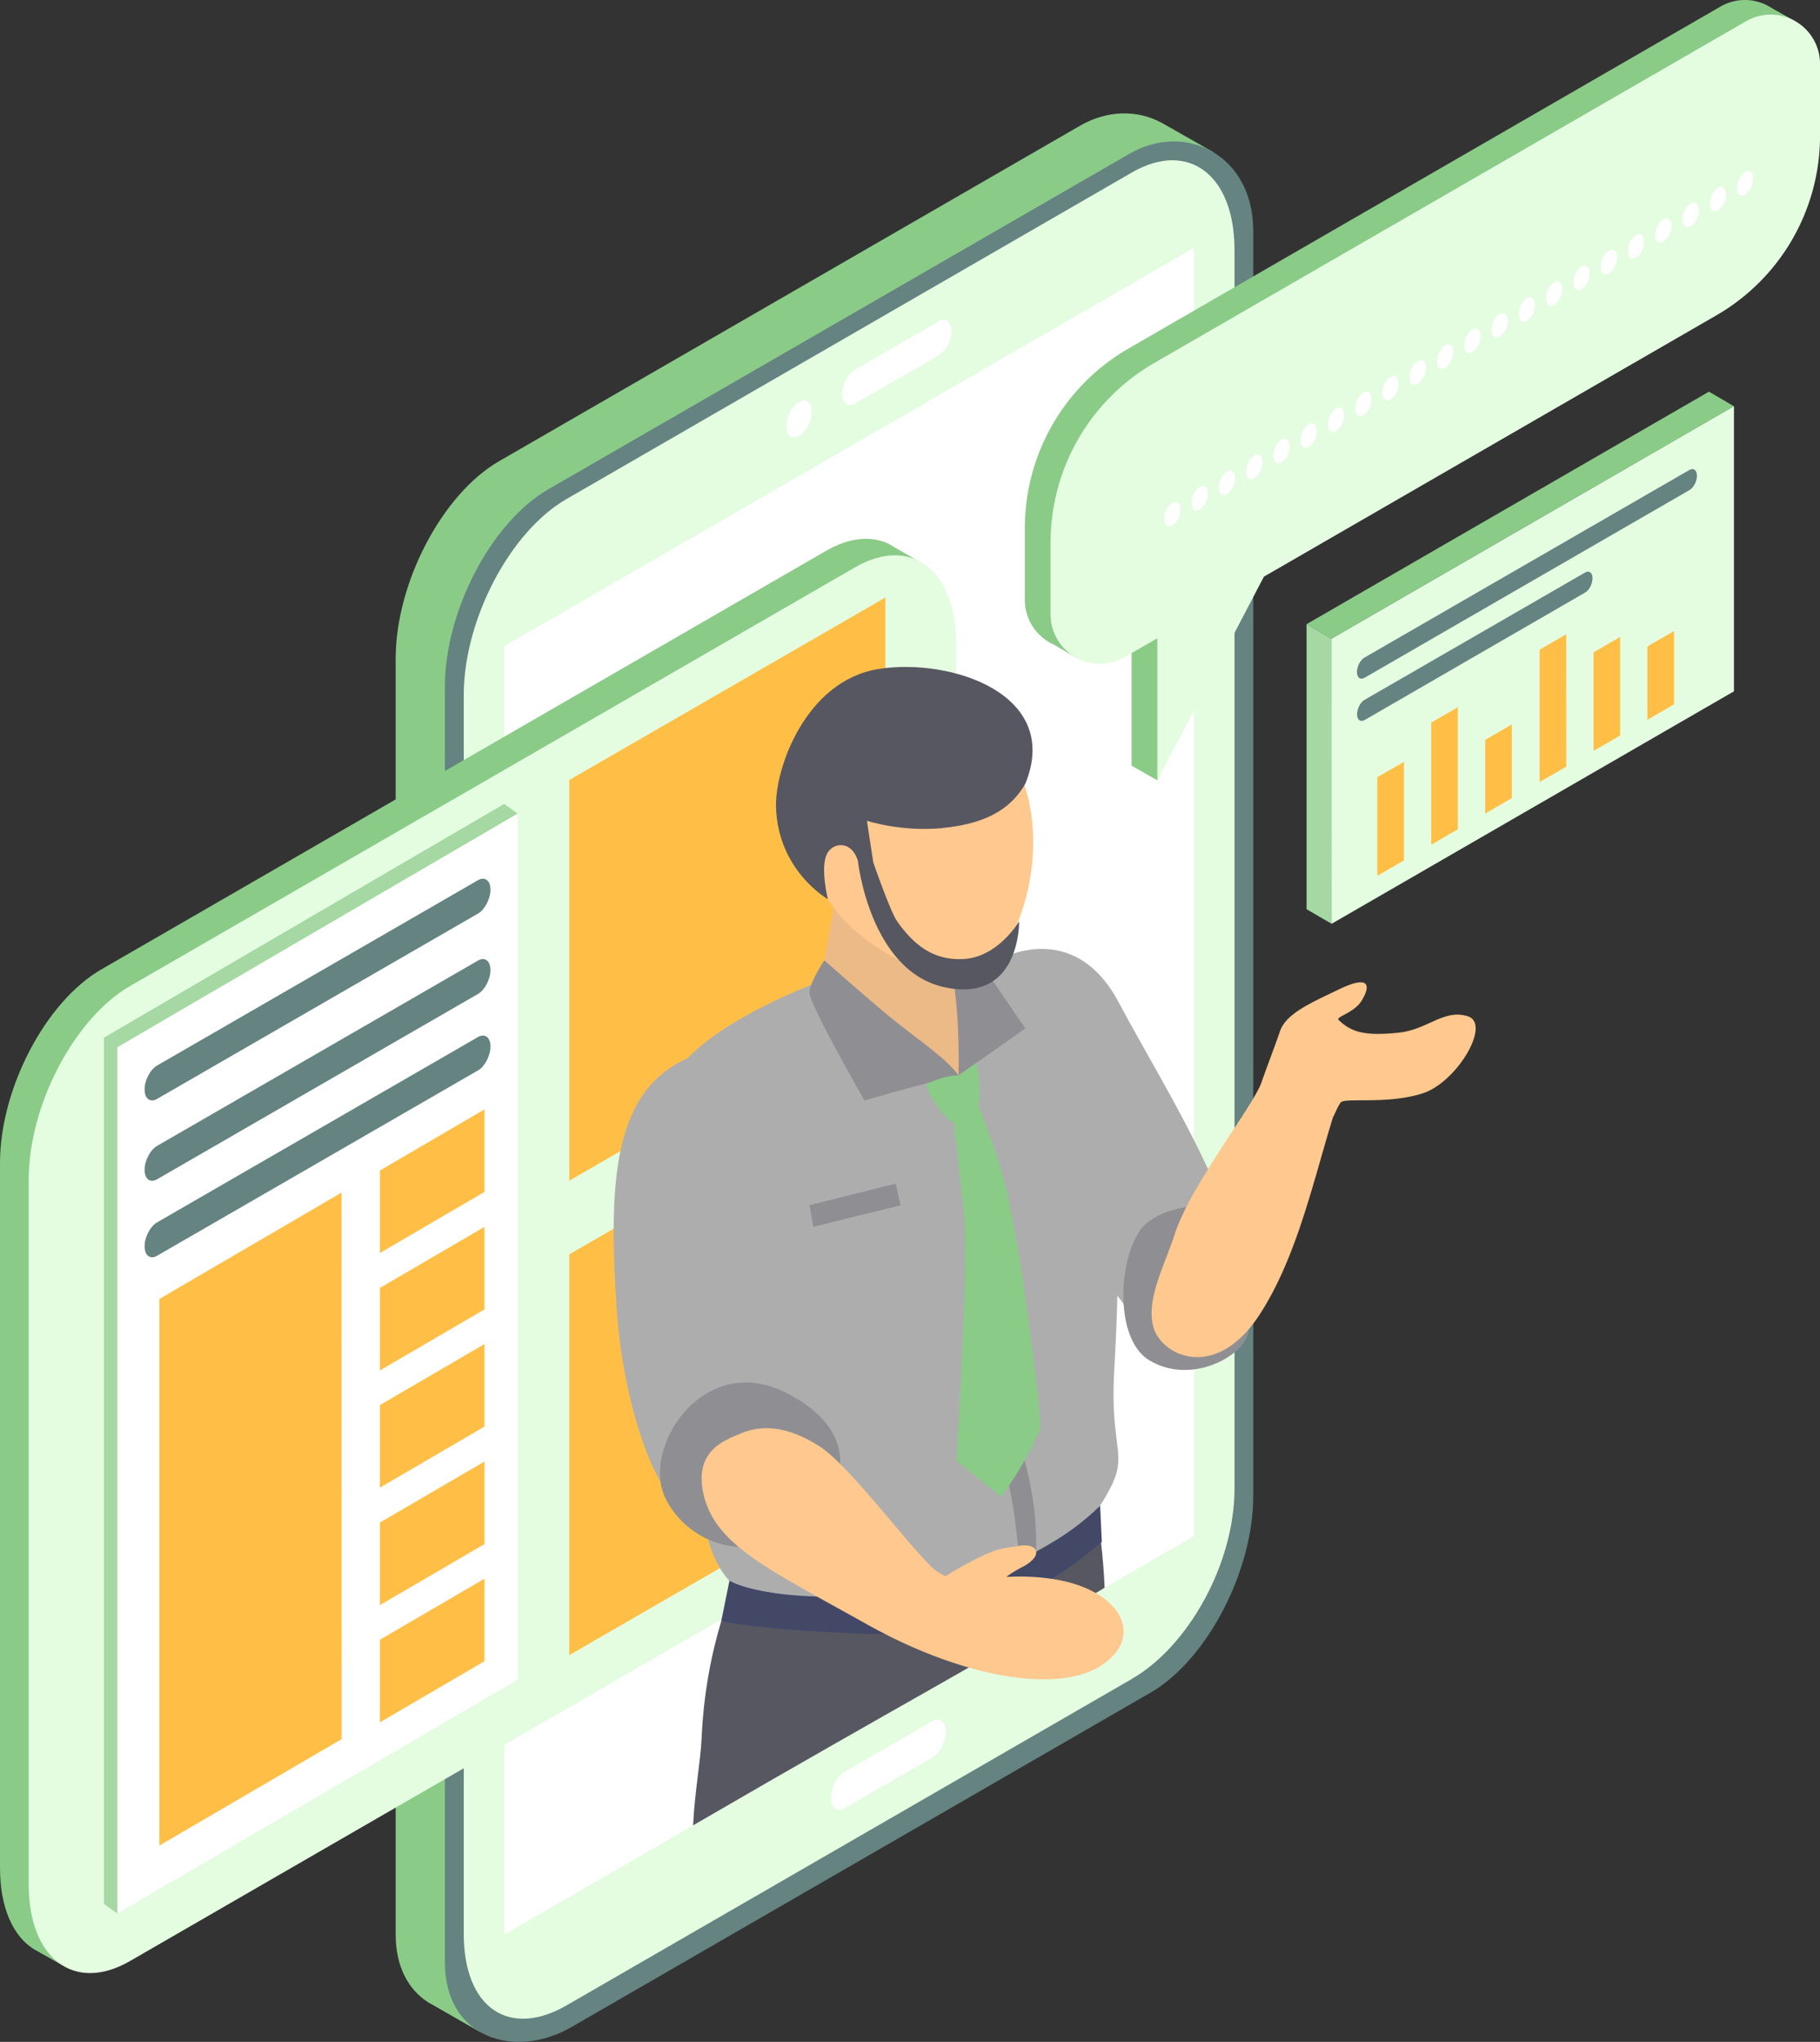 <svg xmlns="http://www.w3.org/2000/svg" width="219.266" height="245.919"><rect width="100%" height="100%" fill="#333333" stroke="none"/><path fill="#8ACB88" d="M146.17 18.32l-6-3.41c-.02-.01-.04-.03-.07-.04l-.21-.12h-.02c-2.84-1.52-6.45-1.52-9.77.4l-70 40.41c-6.83 3.95-12.43 14.64-12.43 23.76v153.66c0 3.93 1.56 6.64 3.88 8.15l.05.03c.1.07.21.12.32.18l5.94 3.4 5.05-3.98 69.7-40.24c6.85-3.95 12.44-14.64 12.44-23.76V24.43c0-1.35-.2-2.58-.52-3.7l.52.31 1.12-2.72z"/><path fill="#648381" d="M138.55 203.89l-69.7 40.24c-6.84 3.95-15.25 1.34-15.25-7.78V82.7c0-9.12 5.6-19.8 12.44-23.76l70-40.4c6.84-3.96 14.95.16 14.95 9.27v152.33c0 9.12-5.6 19.81-12.44 23.76z"/><path fill="#E4FDE1" d="M136.37 202.2l-68.15 39.34c-6.8 3.92-12.35.4-12.35-8.66V83.72c0-9.06 5.56-19.68 12.35-23.6l68.15-39.35c6.8-3.92 12.36.28 12.36 9.34v149.16c0 9.06-5.56 19-12.36 22.92z"/><path fill="#FFF" d="M143.85 185l-83.1 47.98V77.83l83.1-47.99zM97.8 49.57c0 1.13-.68 2.44-1.53 2.93-.84.48-1.53-.03-1.53-1.16s.69-2.44 1.53-2.93c.85-.49 1.53.03 1.53 1.16zM113.09 42.79l-10.07 5.81c-.85.49-1.54-.03-1.54-1.16 0-1.12.7-2.43 1.54-2.92l10.07-5.82c.84-.48 1.53.04 1.53 1.16 0 1.12-.69 2.44-1.53 2.93zM112.3 207.31l-10.56 6.1c-.9.52-1.64 1.93-1.64 3.13s.74 1.76 1.64 1.24l10.56-6.1c.9-.52 1.64-1.93 1.64-3.13s-.73-1.76-1.64-1.24z"/><g><path fill="#8ACB88" d="M216.17 2.5L213.5 1c-.25-.17-.5-.3-.77-.43l-.01-.01a5.87 5.87 0 00-5.46.24l-71.3 41.17a24.97 24.97 0 00-12.49 21.62v8.64c0 2 .95 3.68 2.36 4.74.37.28.76.5 1.18.69l2.55 1.5 2.82-1.78 3.95-2.28v17.12l3.1 1.76 2.72-10.74-1.33.4 8.36-15.96 54.5-31.47a24.97 24.97 0 0012.5-21.63V5.94c0-.78-.16-1.5-.42-2.18l.41-1.26z"/><path fill="#E4FDE1" d="M210.35 2.56l-71.3 41.16a24.97 24.97 0 00-12.48 21.63V74a5.94 5.94 0 008.9 5.15l3.96-2.28v17.12l12.84-24.54 54.51-31.47a24.98 24.98 0 0012.49-21.63V7.7a5.94 5.94 0 00-8.92-5.14z"/><g fill="#FFF"><path d="M141.24 60.58c.56-.33.97.01.97.79 0 .76-.41 1.58-.97 1.9-.56.33-.98-.02-.98-.78 0-.77.42-1.6.98-1.91zM144.53 58.68c.56-.32.97.02.97.79 0 .76-.42 1.59-.97 1.9-.56.33-.98-.01-.98-.77 0-.78.42-1.6.97-1.92zM147.81 56.78c.56-.32.98.02.98.8 0 .75-.42 1.58-.98 1.9-.56.33-.97-.02-.97-.78 0-.78.41-1.6.97-1.92zM151.1 54.88c.56-.32.97.02.97.8 0 .76-.41 1.58-.97 1.9-.56.33-.98-.02-.98-.78 0-.77.42-1.6.98-1.92zM154.38 52.99c.56-.33.98.01.98.79 0 .76-.42 1.59-.98 1.9-.56.33-.97-.01-.97-.77 0-.78.41-1.6.97-1.92zM157.67 51.09c.56-.33.98.02.98.8 0 .75-.42 1.58-.98 1.9-.56.32-.97-.02-.97-.78 0-.78.41-1.6.97-1.92zM160.96 49.2c.56-.33.97.01.97.78s-.41 1.59-.97 1.91c-.56.33-.98-.02-.98-.78 0-.77.42-1.6.98-1.92zM164.24 47.3c.56-.33.98.01.98.79 0 .76-.42 1.58-.98 1.9-.56.33-.97-.02-.97-.78 0-.77.41-1.6.97-1.92zM167.53 45.4c.56-.33.97.02.97.79 0 .76-.41 1.59-.97 1.91-.56.32-.98-.02-.98-.78 0-.78.42-1.6.98-1.92zM170.81 43.5c.56-.32.98.02.98.8 0 .75-.42 1.58-.98 1.9-.56.32-.97-.02-.97-.78 0-.77.41-1.6.97-1.92zM174.1 41.6c.56-.32.98.02.98.8 0 .76-.42 1.58-.98 1.9-.56.33-.97-.02-.97-.78 0-.77.41-1.6.97-1.92zM177.39 39.7c.56-.32.97.02.97.8 0 .76-.41 1.58-.97 1.9-.56.33-.98-.02-.98-.78 0-.77.42-1.6.98-1.92zM180.67 37.8c.56-.31.98.03.98.8 0 .76-.42 1.59-.98 1.91-.56.32-.97-.02-.97-.78 0-.78.41-1.6.97-1.92zM183.96 35.9c.56-.31.97.03.97.8 0 .76-.41 1.59-.97 1.91-.56.32-.98-.02-.98-.78 0-.77.42-1.6.98-1.92zM187.25 34.01c.56-.32.97.02.97.8 0 .76-.41 1.58-.97 1.9-.56.33-.98-.02-.98-.78 0-.77.42-1.6.98-1.92zM190.53 32.11c.56-.32.98.02.98.8 0 .76-.42 1.58-.98 1.9-.56.33-.97-.02-.97-.78 0-.77.41-1.6.97-1.92zM193.82 30.22c.56-.32.97.02.97.8 0 .75-.41 1.58-.97 1.9-.56.32-.98-.02-.98-.78 0-.78.42-1.6.98-1.92zM197.1 28.32c.56-.32.98.02.98.8 0 .75-.42 1.58-.98 1.9-.56.33-.97-.02-.97-.78 0-.77.41-1.6.97-1.92zM200.4 26.43c.55-.33.97.01.97.79 0 .76-.42 1.58-.98 1.9-.56.33-.97-.02-.97-.78 0-.77.41-1.6.97-1.91zM203.68 24.52c.56-.32.97.03.97.8 0 .76-.41 1.58-.97 1.9-.56.33-.98-.01-.98-.77 0-.78.42-1.6.98-1.93zM206.96 22.63c.56-.32.98.02.98.8 0 .75-.42 1.58-.98 1.9-.56.32-.97-.02-.97-.78 0-.78.41-1.6.97-1.92zM210.25 20.73c.56-.32.97.02.97.8 0 .76-.41 1.58-.97 1.9-.56.33-.98-.02-.98-.78 0-.77.42-1.6.98-1.92z"/></g></g><g><path fill="#8ACB88" d="M110.32 68.81l1.25-.7-4.57-2.65c-2.07-.94-4.66-.75-7.46.87l-87.35 50.43C5.5 120.63 0 131.12 0 140.06v84.9c0 4.8 1.59 8.27 4.1 9.8l3.44 1.94 2-1.4c.86-.23 1.74-.6 2.65-1.12l87.35-50.43c6.7-3.87 12.2-14.35 12.2-23.3v-84.9c0-2.72-.52-5-1.42-6.73z"/><path fill="#E4FDE1" d="M103 185.75l-87.34 50.43c-6.7 3.87-12.2-.28-12.2-9.22v-84.9c0-8.95 5.5-19.43 12.2-23.3l87.35-50.43c6.7-3.87 12.19.28 12.19 9.22v84.9c0 8.94-5.49 19.42-12.2 23.3z"/><linearGradient id="a" x1="87.625" x2="87.625" y1="142.205" y2="71.957" gradientUnits="userSpaceOnUse"><stop offset="0" stop-color="#ffbf46"/><stop offset="1" stop-color="#ffbf46"/></linearGradient><path fill="url(#a)" d="M106.67 120.22L68.58 142.2V93.94l38.09-21.98z"/><linearGradient id="b" x1="87.625" x2="87.625" y1="199.338" y2="129.09" gradientUnits="userSpaceOnUse"><stop offset="0" stop-color="#ffbf46"/><stop offset="1" stop-color="#ffbf46"/></linearGradient><path fill="url(#b)" d="M106.67 177.35l-38.09 21.99v-48.27l38.09-21.98z"/></g><g><path fill="#ADADAD" d="M134.74 120.66c6.14 11.5 16.54 27.16 14.88 37.84-6.6-2.1-7.26-2.72-10.97 2.54-4.82-5.25-14.88-20.51-14.88-20.51l-3.17-25.07s8.76-4.87 14.14 5.2z"/><path fill="#575761" d="M83.5 219.84c26.45-15.36 33.53-18.92 49.58-28.62-.34-8.07-1.86-12.95-1.86-12.95s-34.5-10.41-33.53-2.97c0 0-12.24 12.62-13.16 34.02-.11 2.63-.84 6.49-1.03 10.52z"/><path fill="#ADADAD" d="M85.16 175.51c2.25-11.13-4.72-25.97-3.8-38.9 1.14-3.73-1.16-6.4 1.47-9.15 5.16-5.39 16.02-9.27 16.02-9.27l17.5-.32s2.6-5.3 8.13 0c11.67 11.2 10.43 35.08 9.76 47.12-.61 10.96 2.39 9.9-1.7 16.34-2.37 3.72-25.82 16.81-40.2 11.96-9.6-3.24-7.59-15.78-7.18-17.78z"/><path fill="#ECBA87" d="M114.4 115.37l1.56 9.17s1.05 3.38-.47 6.1c-3.64-1.12-7.19-2.24-10.52-3.99-3.98-2.09-6.68-5.32-6.68-5.32l2.8-15.62 13.3 9.66z"/><path fill="#FEC88F" d="M99.54 88.55c3.78-4.83 14.66-8.89 21.75 1.6 7.43 11 .4 28.97-6.1 27.92-3.65-.58-11.86-3.9-15.45-9.78-4.05-6.6-3.14-16-.2-19.74z"/><path fill="#ADADAD" d="M94.41 176.59a11.12 11.12 0 01-5.65 5.23c-3.46 1.84-3.16-.71-7.48-1.33-2.64-1.73-6.25-11.89-6.97-22.66-1-15.16-.57-26.36 8.52-30.37 4.99-2.2 9.31 10.32 10.76 16.8 1.05 4.71 3.77 18.32 3.33 26.85-.16 2.98-1.78 3.73-2.5 5.48z"/><path fill="#8F8F93" d="M122.79 173.45s1.07 3.57 1.6 6.83c.55 3.25.43 6.58.43 6.58l-2.03 1.06s-.34-4.9-1.22-9.02c-.97-4.5-1.58-7.44-1.58-7.44l2.8 2zM118.75 116.88l4.78 6.98-8.05 5.66s.2-6.7-.66-11.66c1.86.71 3.53-.54 3.93-.98z"/><path fill="#8F8F93" d="M99.31 115.65s5.73 5.1 8.68 7.45 6.03 4.4 7.5 6.42c-5.74 1.34-11.34 3.02-11.34 3.02s-6.69-11.67-6.63-13.01c.06-1.35 1.8-3.88 1.8-3.88zM79.65 178.95c-1.26-6.33 5.94-16.07 15.34-11.07 11.53 6.14 4.08 14.94 1.17 16.55-9.3 5.16-15.72-1.53-16.5-5.48zM147.93 145.39c-.4-.27-6.43-.83-9.75 1.89-3.33 2.71-4.32 13.76.27 16.54 4.75 2.88 10.64-.12 11.76-2.78 1.58-3.76-2.28-15.65-2.28-15.65z"/><path fill="#575761" d="M113.45 99.73c6.11-.56 8.65-2.86 10.08-5.35 4.41-10.81-9.04-15.21-17.74-13.8-8.7 1.43-12.46 11.92-12.3 16.7.28 7.65 6.25 11.01 6.25 11.01s-.95-3.8-.11-5.45c.71-1.42 2.97-1.66 3.73.85 0 0 1.42 13.33 10.52 15.23 9.1 1.9 8.9-7.96 8.9-7.96s-2.55 4.39-6.82 4.55c-3.5.14-5.83-1.65-7.88-4.55-.83-1.18-2.87-7.09-2.87-7.09l-.77-5.02s4.02 1.34 9.02.89z"/><path fill="#434867" d="M132.54 181.33l.2 4.38s-12.76 11.64-27.52 11.1-18.32-1.6-18.32-1.6l.98-4.84s4.47 2.92 20.2 1.6c15.71-1.3 24.46-10.64 24.46-10.64z"/><path fill="#8F8F93" d="M107.9 142.55l.61 2.6-10.52 2.6-.47-2.6z"/><path fill="#FEC88F" d="M141.5 148.72c1.87-5.91 9.56-15.6 10.5-18.42.5-1.47 1.64-4.43 2.18-6.03.72-2.18 3.59-3.41 7.1-5.1 3.5-1.7 4-.7 2.77 1.34-.9 1.49-3.18 1.95-2.78 2.33 1.46 1.39 2.98 1.98 7.23 1.53 3.5-.36 5.42-2.87 8.32-1.98 2.9.9-1.3 7.95-5.4 9.28-4.11 1.33-9.1.56-9.82 1.04-.26.17-.77 1.39-1.02 1.89-2.32 7.48-4.31 16.72-8.76 23.62-5.24 8.13-11.63 5.16-12.78 1.85-1.16-3.35 1.38-7.93 2.46-11.35zM127.14 190.22c-2.28-.38-4.22-.39-5.9-.3.45-.37 1.05-.73 2.06-1.27 2.4-1.29 1.82-2.84-.51-2.48-2.33.36-2.87.33-6.28 2.15-1.1.6-1.93 1.08-2.57 1.5a5.31 5.31 0 01-1.82-1.22c-3.34-3.3-9.99-12.3-13.48-14.47-3.48-2.18-6.55-2.7-9.43-1.47-1.78.76-5.79 2.02-4.39 7.54 1.52 5.97 7.83 8.82 19.58 15.4 11.74 6.58 23.29 8.4 28.41 4.9 5.13-3.5 2.19-8.97-5.67-10.28z"/><path fill="#8ACB88" d="M120.6 140.88a81.7 81.7 0 00-2.72-7.65c.1-.49.15-1.02.17-1.57.07-1.46-.39-3.67-.39-3.67s-1.34.95-2.18 1.53c-1.84 0-3.91 1.06-3.91 1.06s.31 1.28 1.5 2.89a6.34 6.34 0 001.84 1.77c.26 2.34.66 5.97 1.13 9.92.8 6.75-.84 30.72-.84 30.72l5.4 4.4s2.93-3.87 4.76-8.28c0-2.01-2.47-23.83-4.76-31.13z"/></g><g><path fill="#E4FDE1" d="M208.9 83.26l-48.48 28V76.91l48.48-28z"/><path fill="#A5D8A3" d="M160.42 76.92l-3.01-1.76v34.34l3 1.75z"/><path fill="#8ACB88" d="M208.9 48.93l-3.01-1.76-48.48 28 3 1.75z"/><path fill="#648381" d="M203.53 59.03l-39.14 22.6c-.5.29-.91-.02-.91-.7 0-.66.4-1.44.9-1.73l39.15-22.6c.5-.29.91.02.91.69 0 .67-.4 1.45-.9 1.74zM190.94 71.38L164.4 86.72c-.5.28-.91-.03-.91-.7 0-.66.4-1.44.9-1.73l26.56-15.33c.5-.3.91.02.91.68 0 .67-.4 1.45-.9 1.74z"/><path fill="#FFBF46" d="M169.15 103.62l-3.22 1.86V93.6l3.22-1.85zM175.64 99.87l-3.21 1.86V87.02l3.21-1.85zM182.14 96.12l-3.21 1.86V89.1l3.21-1.85zM188.7 92.34l-3.22 1.85V78.25l3.21-1.86zM195.19 88.59l-3.21 1.85V78.57l3.21-1.86zM201.69 84.83l-3.22 1.86v-8.84l3.22-1.86z"/></g><g><path fill="#FFF" d="M62.36 202.3l-48.22 28.15V126.12l48.22-28.14z"/><path fill="#FFBF46" d="M41.15 143.63L19.2 156.44v65.83l21.96-12.82zM45.77 140.97v9.94l12.6-7.36v-9.94zM45.77 155.11v9.94l12.6-7.35v-9.94zM45.77 169.22v9.95l12.6-7.36v-9.94zM45.77 183.37v9.94l12.6-7.35v-9.94zM45.77 197.48v9.95l12.6-7.36v-9.94z"/><path fill="#648381" d="M57.58 110.03l-38.66 22.32c-.83.48-1.5-.03-1.5-1.14 0-1.1.67-2.4 1.5-2.88l38.66-22.32c.83-.48 1.51.03 1.51 1.14 0 1.1-.68 2.4-1.5 2.88zM57.58 119.71l-38.66 22.32c-.83.48-1.5-.03-1.5-1.14 0-1.1.67-2.4 1.5-2.88l38.66-22.32c.83-.48 1.51.03 1.51 1.14 0 1.1-.68 2.4-1.5 2.88zM57.58 128.92l-38.66 22.32c-.83.48-1.5-.03-1.5-1.14 0-1.1.67-2.4 1.5-2.88l38.66-22.32c.83-.48 1.51.03 1.51 1.14 0 1.1-.68 2.4-1.5 2.88z"/><path fill="#A5D8A3" d="M14.14 230.45l-1.62-1.15V124.97l1.62 1.15zM62.36 97.98l-1.62-1.16-48.22 28.15 1.62 1.15z"/></g></svg>